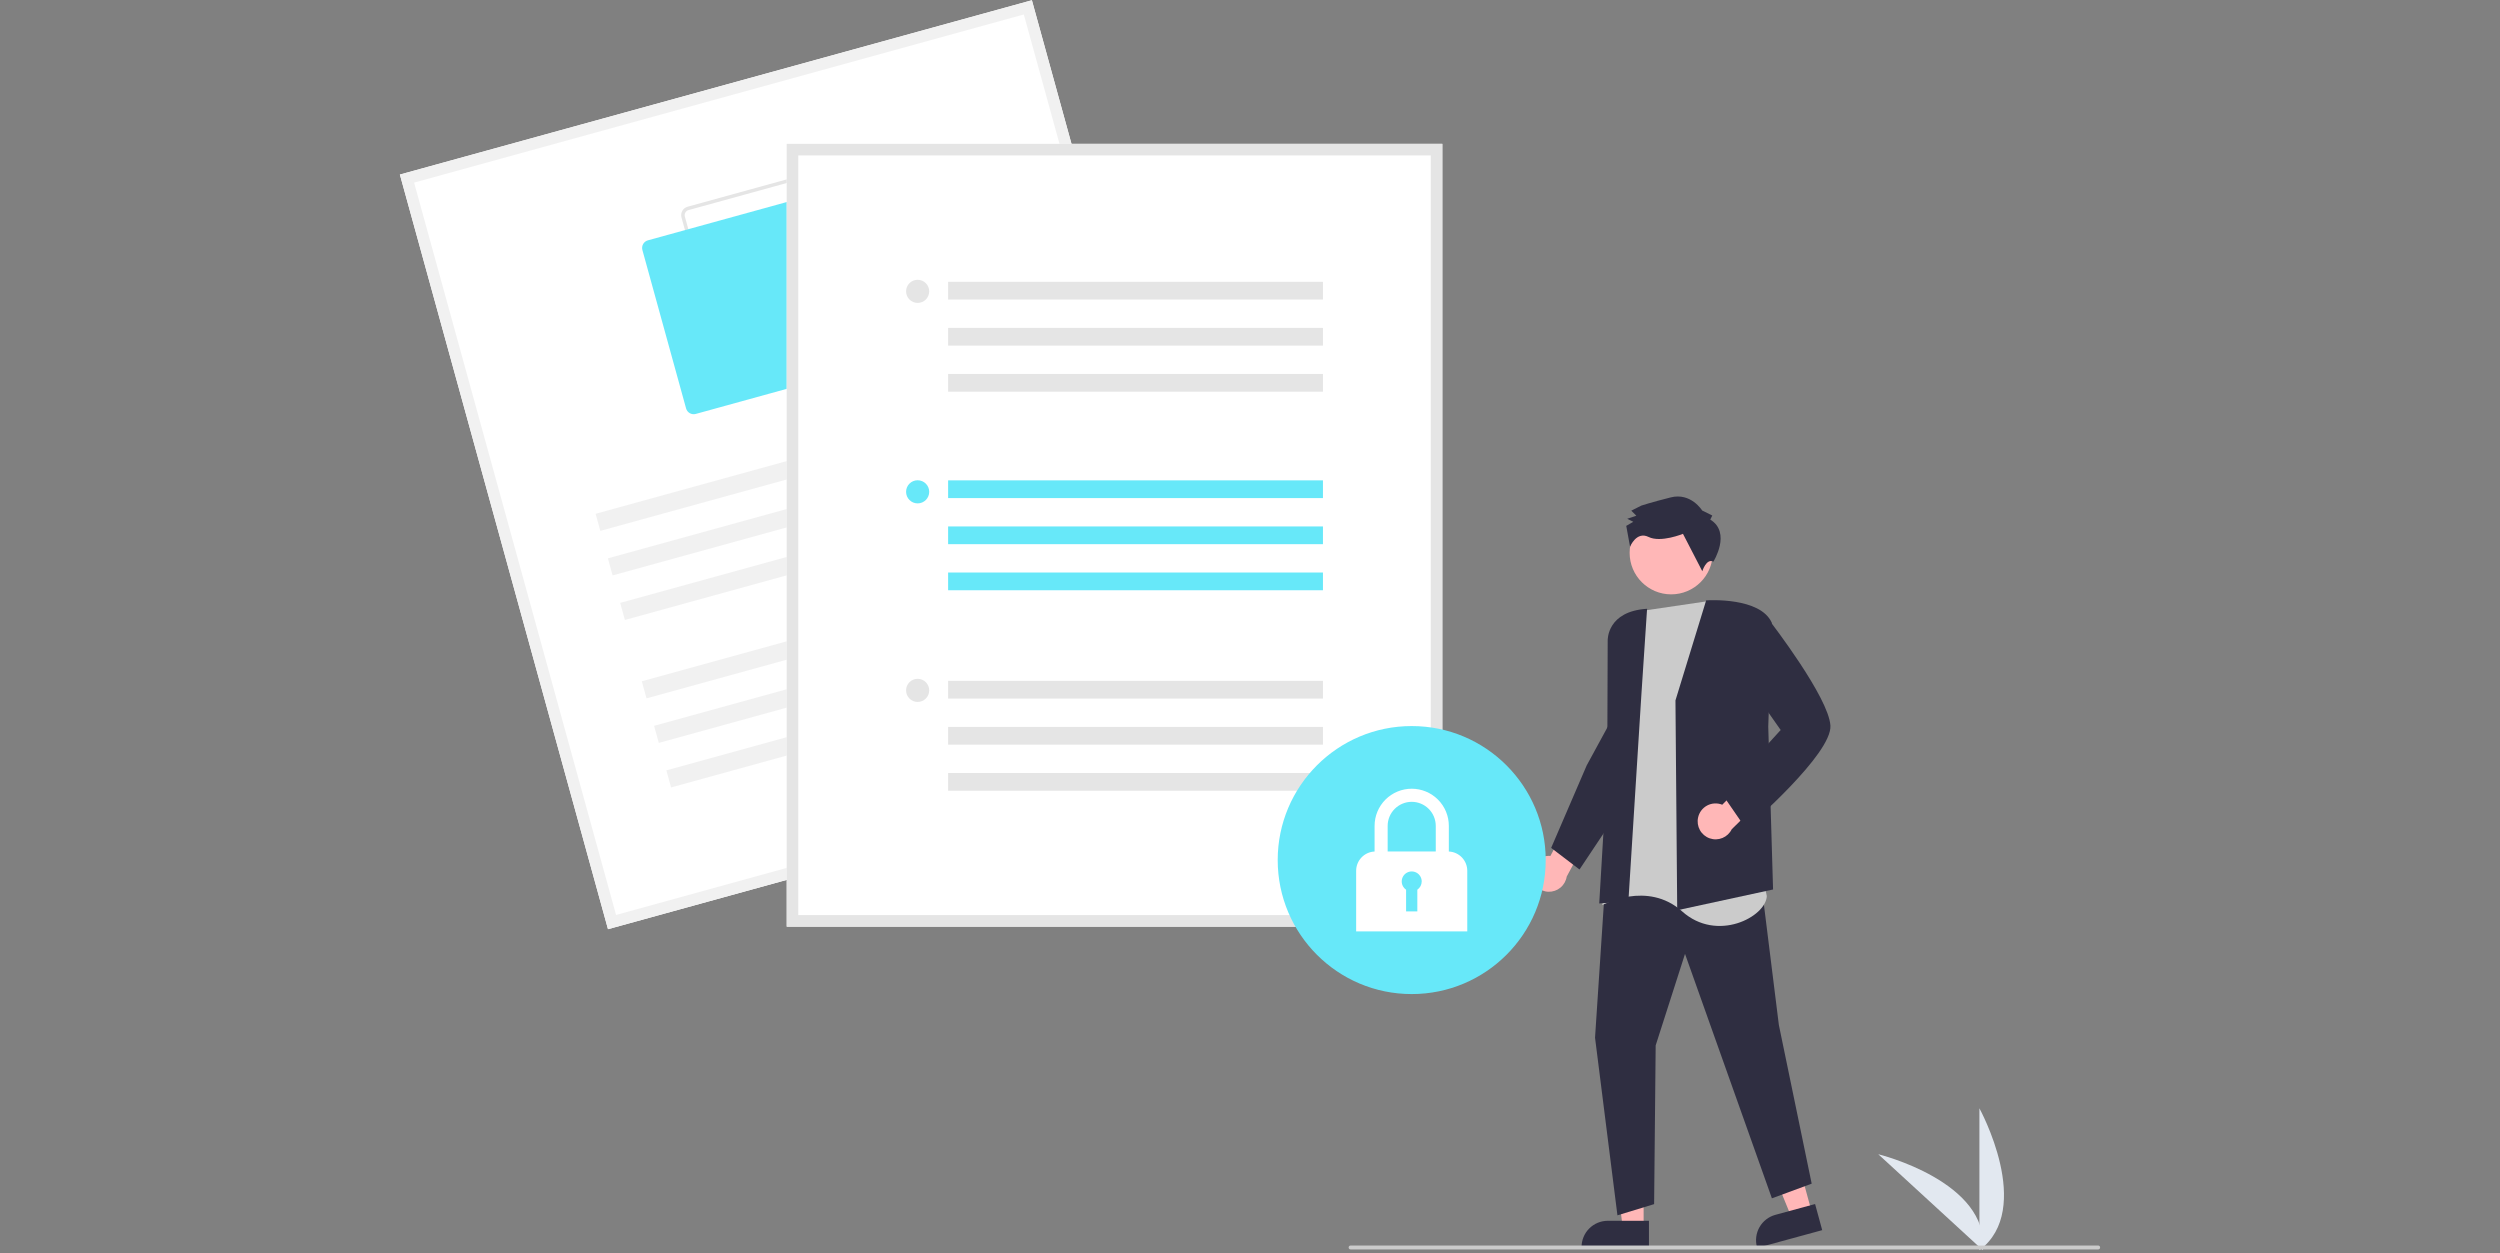 <svg width="720" height="361" viewBox="0 0 720 361" fill="none" xmlns="http://www.w3.org/2000/svg">
<rect x="0" y="0" width="720" height="361" fill="#808080" stroke="none"/>
<g clip-path="url(#clip0_531_5188)">
<path d="M570.069 360.069V319.19C570.069 319.19 586 348.172 570.069 360.069Z" fill="#E2E8F0"/>
<path d="M571.053 360.062L540.939 332.417C540.939 332.417 573.062 340.28 571.053 360.062Z" fill="#E2E8F0"/>
<path d="M440.96 252.087C440.893 251.338 440.99 250.584 441.246 249.878C441.502 249.171 441.91 248.53 442.441 247.998C442.971 247.466 443.612 247.057 444.318 246.799C445.024 246.542 445.778 246.443 446.527 246.508L451.955 236.093L459.089 237.848L451.216 252.449C451.023 253.699 450.378 254.835 449.403 255.641C448.428 256.448 447.191 256.868 445.927 256.824C444.663 256.779 443.459 256.272 442.543 255.399C441.628 254.526 441.064 253.347 440.96 252.087Z" fill="#FFB7B7"/>
<path d="M473.364 353.554L467.344 353.553L464.48 330.334L473.365 330.335L473.364 353.554Z" fill="#FFB7B7"/>
<path d="M474.899 359.389L455.489 359.388V359.143C455.489 357.139 456.285 355.218 457.702 353.801C459.118 352.384 461.04 351.588 463.044 351.588L474.9 351.588L474.899 359.389Z" fill="#2F2E41"/>
<path d="M521.781 349.057L515.972 350.64L507.1 328.993L515.672 326.655L521.781 349.057Z" fill="#FFB7B7"/>
<path d="M524.797 354.282L506.07 359.389L506.006 359.152C505.479 357.219 505.741 355.156 506.735 353.416C507.729 351.676 509.374 350.403 511.307 349.875L522.745 346.756L524.797 354.282Z" fill="#2F2E41"/>
<path d="M462.374 253.253L459.371 298.853L465.822 350.014L476.387 346.789L476.833 301.077L485.285 274.718L510.31 345.12L521.765 340.894L512.311 295.183L506.973 252.252L462.374 253.253Z" fill="#2F2E41"/>
<path d="M491.568 173.179L473.775 175.802L467.365 182.142L465.375 204.919L466.611 225.094L461.458 260.672C461.458 260.672 474.416 253.479 484.458 262.483C494.5 271.488 508.551 264.075 508.841 258.085L491.568 173.179Z" fill="#CBCBCB"/>
<path d="M482.533 201.745L482.533 201.72L491.372 172.908L491.486 172.901C492.115 172.86 506.934 171.987 510.248 179.304L510.264 179.339L509.258 209.28L510.644 256.171L483.236 262.107L483.037 262.151L482.533 201.745Z" fill="#2F2E41"/>
<path d="M472.738 199.753L474.359 175.329C462.827 176.046 463.001 184.223 463.014 184.579L462.888 221.113L460.579 260.197L468.976 259.567L472.738 199.753Z" fill="#2F2E41"/>
<path d="M446.734 244.195L456.973 220.434L464.118 207.312L467.849 230.983L454.896 250.413L446.734 244.195Z" fill="#2F2E41"/>
<path d="M489.046 235.452C489.203 234.718 489.519 234.026 489.972 233.426C490.425 232.827 491.004 232.334 491.668 231.982C492.332 231.631 493.065 231.429 493.815 231.391C494.566 231.354 495.315 231.481 496.011 231.764L504.271 223.414L510.569 227.196L498.74 238.824C498.186 239.962 497.235 240.857 496.065 241.34C494.896 241.822 493.59 241.86 492.395 241.444C491.2 241.028 490.199 240.189 489.582 239.085C488.965 237.98 488.774 236.688 489.046 235.452Z" fill="#FFB7B7"/>
<path d="M495.992 228.716L512.832 210.242L501.685 194.335L502.832 186.558L509.402 178.442L509.531 178.608C510.231 179.514 526.688 200.895 527.161 208.989C527.634 217.113 503.98 237.663 502.972 238.534L502.832 238.655L495.992 228.716Z" fill="#2F2E41"/>
<path d="M481.301 171.177C487.912 171.177 493.271 165.818 493.271 159.208C493.271 152.597 487.912 147.238 481.301 147.238C474.69 147.238 469.332 152.597 469.332 159.208C469.332 165.818 474.69 171.177 481.301 171.177Z" fill="#FFB7B7"/>
<path d="M492.559 149.639L493.139 148.471L490.219 147.02C490.219 147.02 486.998 141.779 481.169 143.252C475.341 144.725 472.719 145.606 472.719 145.606L469.806 147.072L471.268 148.526L468.646 149.408L470.397 150.278L468.359 151.45L469.456 157.456C469.456 157.456 471.279 152.9 474.783 154.641C478.286 156.382 484.695 153.741 484.695 153.741L490.263 164.517C490.263 164.517 491.412 160.74 493.46 161.747C493.46 161.747 498.692 153.414 492.559 149.639Z" fill="#2F2E41"/>
<path d="M357.122 217.405L175.102 267.604L115.164 50.268L297.184 0.069L357.122 217.405Z" fill="white"/>
<path d="M357.122 217.405L175.102 267.604L115.164 50.268L297.184 0.069L357.122 217.405ZM177.428 263.507L353.025 215.08L294.858 4.166L119.261 52.593L177.428 263.507Z" fill="#F1F1F1"/>
<path d="M257.572 97.432L211.946 110.016C211.302 110.192 210.615 110.106 210.034 109.777C209.454 109.447 209.028 108.901 208.849 108.258L196.266 62.631C196.09 61.988 196.175 61.3 196.505 60.72C196.834 60.139 197.381 59.713 198.024 59.535L243.651 46.952C244.294 46.775 244.982 46.861 245.562 47.19C246.143 47.52 246.569 48.066 246.747 48.709L259.33 94.336C259.507 94.98 259.421 95.667 259.091 96.248C258.762 96.828 258.216 97.254 257.572 97.432ZM198.292 60.506C197.906 60.613 197.578 60.868 197.38 61.217C197.182 61.565 197.131 61.977 197.237 62.364L209.82 107.99C209.927 108.376 210.183 108.704 210.531 108.902C210.879 109.099 211.292 109.151 211.678 109.045L257.305 96.462C257.691 96.355 258.018 96.099 258.216 95.751C258.414 95.403 258.465 94.99 258.359 94.604L245.776 48.977C245.669 48.591 245.413 48.263 245.065 48.066C244.717 47.868 244.304 47.817 243.918 47.923L198.292 60.506Z" fill="#E5E5E5"/>
<path d="M246.006 106.629L200.38 119.212C199.8 119.371 199.182 119.294 198.659 118.997C198.137 118.701 197.753 118.209 197.593 117.63L185.01 72.004C184.851 71.424 184.928 70.806 185.224 70.283C185.521 69.761 186.013 69.377 186.592 69.217L232.218 56.634C232.798 56.475 233.416 56.552 233.939 56.848C234.461 57.145 234.845 57.637 235.005 58.216L247.588 103.842C247.747 104.422 247.67 105.04 247.373 105.563C247.077 106.085 246.585 106.469 246.006 106.629Z" fill="#67E8F9"/>
<path d="M298.863 112.857L171.536 147.972L172.893 152.892L300.22 117.778L298.863 112.857Z" fill="#F1F1F1"/>
<path d="M302.401 125.686L175.074 160.801L176.431 165.721L303.757 130.606L302.401 125.686Z" fill="#F1F1F1"/>
<path d="M305.939 138.515L178.612 173.63L179.969 178.55L307.296 143.435L305.939 138.515Z" fill="#F1F1F1"/>
<path d="M312.165 161.094L184.839 196.209L186.196 201.129L313.522 166.015L312.165 161.094Z" fill="#F1F1F1"/>
<path d="M315.703 173.923L188.377 209.038L189.734 213.958L317.06 178.843L315.703 173.923Z" fill="#F1F1F1"/>
<path d="M319.241 186.751L191.915 221.866L193.272 226.787L320.598 191.672L319.241 186.751Z" fill="#F1F1F1"/>
<path d="M415.388 266.878H226.573V41.428H415.388V266.878Z" fill="white"/>
<path d="M415.388 266.878H226.573V41.428H415.388V266.878ZM229.904 263.547H412.057V44.759H229.904V263.547Z" fill="#E5E5E5"/>
<path d="M381.011 138.346H273.057V143.45H381.011V138.346Z" fill="#67E8F9"/>
<path d="M381.011 151.617H273.057V156.721H381.011V151.617Z" fill="#67E8F9"/>
<path d="M381.011 164.887H273.057V169.991H381.011V164.887Z" fill="#67E8F9"/>
<path d="M264.281 144.977C266.121 144.977 267.612 143.486 267.612 141.646C267.612 139.806 266.121 138.315 264.281 138.315C262.441 138.315 260.95 139.806 260.95 141.646C260.95 143.486 262.441 144.977 264.281 144.977Z" fill="#67E8F9"/>
<path d="M381.011 81.164H273.057V86.268H381.011V81.164Z" fill="#E5E5E5"/>
<path d="M381.011 94.435H273.057V99.539H381.011V94.435Z" fill="#E5E5E5"/>
<path d="M381.011 107.705H273.057V112.809H381.011V107.705Z" fill="#E5E5E5"/>
<path d="M264.281 87.24C266.121 87.24 267.612 85.748 267.612 83.909C267.612 82.069 266.121 80.578 264.281 80.578C262.441 80.578 260.95 82.069 260.95 83.909C260.95 85.748 262.441 87.24 264.281 87.24Z" fill="#E5E5E5"/>
<path d="M381.011 196.083H273.057V201.188H381.011V196.083Z" fill="#E5E5E5"/>
<path d="M381.011 209.354H273.057V214.458H381.011V209.354Z" fill="#E5E5E5"/>
<path d="M381.011 222.625H273.057V227.729H381.011V222.625Z" fill="#E5E5E5"/>
<path d="M264.281 202.159C266.121 202.159 267.612 200.668 267.612 198.828C267.612 196.988 266.121 195.497 264.281 195.497C262.441 195.497 260.95 196.988 260.95 198.828C260.95 200.668 262.441 202.159 264.281 202.159Z" fill="#E5E5E5"/>
<path d="M406.573 286.291C427.887 286.291 445.165 269.013 445.165 247.698C445.165 226.384 427.887 209.106 406.573 209.106C385.259 209.106 367.98 226.384 367.98 247.698C367.98 269.013 385.259 286.291 406.573 286.291Z" fill="#67E8F9"/>
<path d="M417.265 245.237V237.852C417.266 236.448 416.99 235.056 416.453 233.758C415.916 232.46 415.129 231.281 414.136 230.287C413.143 229.293 411.964 228.505 410.666 227.967C409.368 227.429 407.977 227.152 406.573 227.152C405.168 227.152 403.777 227.429 402.479 227.967C401.181 228.505 400.002 229.293 399.009 230.287C398.016 231.281 397.229 232.46 396.692 233.758C396.155 235.056 395.879 236.448 395.88 237.852V245.237C394.451 245.301 393.102 245.914 392.113 246.948C391.124 247.982 390.572 249.357 390.571 250.788V268.238H422.574V250.788C422.574 249.357 422.021 247.982 421.033 246.948C420.044 245.914 418.694 245.301 417.265 245.237ZM406.573 230.925C408.409 230.927 410.17 231.658 411.469 232.956C412.767 234.255 413.498 236.016 413.5 237.852V245.224H399.645V237.852C399.647 236.016 400.378 234.255 401.676 232.956C402.975 231.658 404.736 230.927 406.573 230.925Z" fill="white"/>
<path d="M409.449 253.854C409.45 253.358 409.322 252.871 409.078 252.439C408.834 252.007 408.482 251.645 408.057 251.389C407.633 251.133 407.149 250.992 406.653 250.978C406.157 250.964 405.666 251.078 405.228 251.31C404.789 251.542 404.418 251.884 404.151 252.301C403.883 252.719 403.728 253.198 403.7 253.694C403.673 254.189 403.774 254.683 403.994 255.128C404.213 255.572 404.544 255.953 404.954 256.232V262.484H408.191V256.232C408.578 255.968 408.896 255.614 409.115 255.199C409.335 254.785 409.45 254.323 409.449 253.854Z" fill="#67E8F9"/>
<path d="M604.271 359.84H388.968C388.818 359.84 388.674 359.78 388.568 359.674C388.462 359.568 388.403 359.424 388.403 359.275C388.403 359.125 388.462 358.981 388.568 358.875C388.674 358.769 388.818 358.709 388.968 358.709H604.271C604.421 358.709 604.564 358.769 604.67 358.875C604.776 358.981 604.836 359.125 604.836 359.275C604.836 359.424 604.776 359.568 604.67 359.674C604.564 359.78 604.421 359.84 604.271 359.84Z" fill="#CBCBCB"/>
</g>
<defs>
<clipPath id="clip0_531_5188">
<rect width="489.672" height="360" fill="white" transform="translate(115.164 0.069)"/>
</clipPath>
</defs>
</svg>
